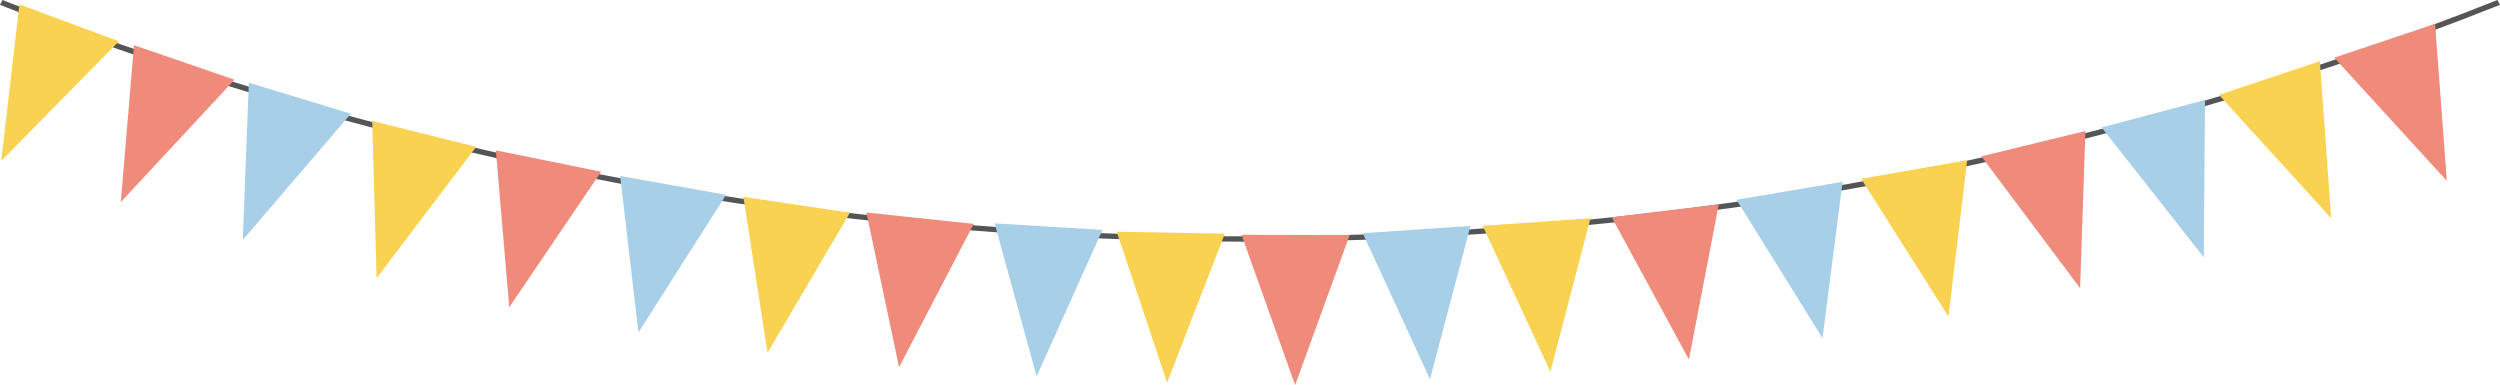 <svg width="474" height="73" viewBox="0 0 474 73" fill="none" xmlns="http://www.w3.org/2000/svg">
<path d="M237.002 45.825C156.636 45.825 76.273 31.04 1.366 1.458L0 0.919L0.481 0L1.846 0.539C151.813 59.763 323.731 59.566 473.517 0.001L474 0.918C398.725 30.853 317.861 45.825 237.002 45.825Z" fill="#545556"/>
<path d="M3.68 0.833L0.24 30.505L22.529 7.832L3.68 0.833Z" fill="#F9D251"/>
<path d="M25.399 8.574L22.904 38.318L44.464 15.118L25.399 8.574Z" fill="#F08A7B"/>
<path d="M47.179 15.679L46.034 45.484L66.525 21.565L47.179 15.679Z" fill="#A7CFE8"/>
<path d="M70.573 22.93L71.401 52.743L90.276 27.839L70.573 22.93Z" fill="#F9D251"/>
<path d="M140.947 37.326L145.523 66.882L161.15 40.333L140.947 37.326Z" fill="#F9D251"/>
<path d="M211.729 43.931L221.278 72.574L232.221 44.31L211.729 43.931Z" fill="#F9D251"/>
<path d="M281.118 42.813L293.956 70.469L301.549 41.386L281.118 42.813Z" fill="#F9D251"/>
<path d="M352.883 33.907L369.431 60.032L372.972 30.369L352.883 33.907Z" fill="#F9D251"/>
<path d="M420.706 17.98L441.99 41.369L439.846 11.605L420.706 17.98Z" fill="#F9D251"/>
<path d="M94.016 28.512L96.554 58.252L113.977 32.561L94.016 28.512Z" fill="#F08A7B"/>
<path d="M164.268 40.29L170.469 69.621L184.614 42.451L164.268 40.29Z" fill="#F08A7B"/>
<path d="M235.399 44.515L245.556 73.001L255.897 44.565L235.399 44.515Z" fill="#F08A7B"/>
<path d="M305.58 41.185L320.218 68.157L325.884 38.744L305.58 41.185Z" fill="#F08A7B"/>
<path d="M375.668 29.648L394.387 54.641L395.402 24.832L375.668 29.648Z" fill="#F08A7B"/>
<path d="M442.571 10.939L463.919 34.286L461.694 4.526L442.571 10.939Z" fill="#F08A7B"/>
<path d="M117.585 33.367L121.046 63.037L137.664 36.947L117.585 33.367Z" fill="#A7CFE8"/>
<path d="M188.583 42.358L196.545 71.367L209.031 43.59L188.583 42.358Z" fill="#A7CFE8"/>
<path d="M258.371 44.213L271.122 71.9L278.807 42.835L258.371 44.213Z" fill="#A7CFE8"/>
<path d="M329.237 37.874L345.547 64.111L349.357 34.474L329.237 37.874Z" fill="#A7CFE8"/>
<path d="M398.466 24.168L417.84 48.782L418.068 18.96L398.466 24.168Z" fill="#A7CFE8"/>
</svg>

